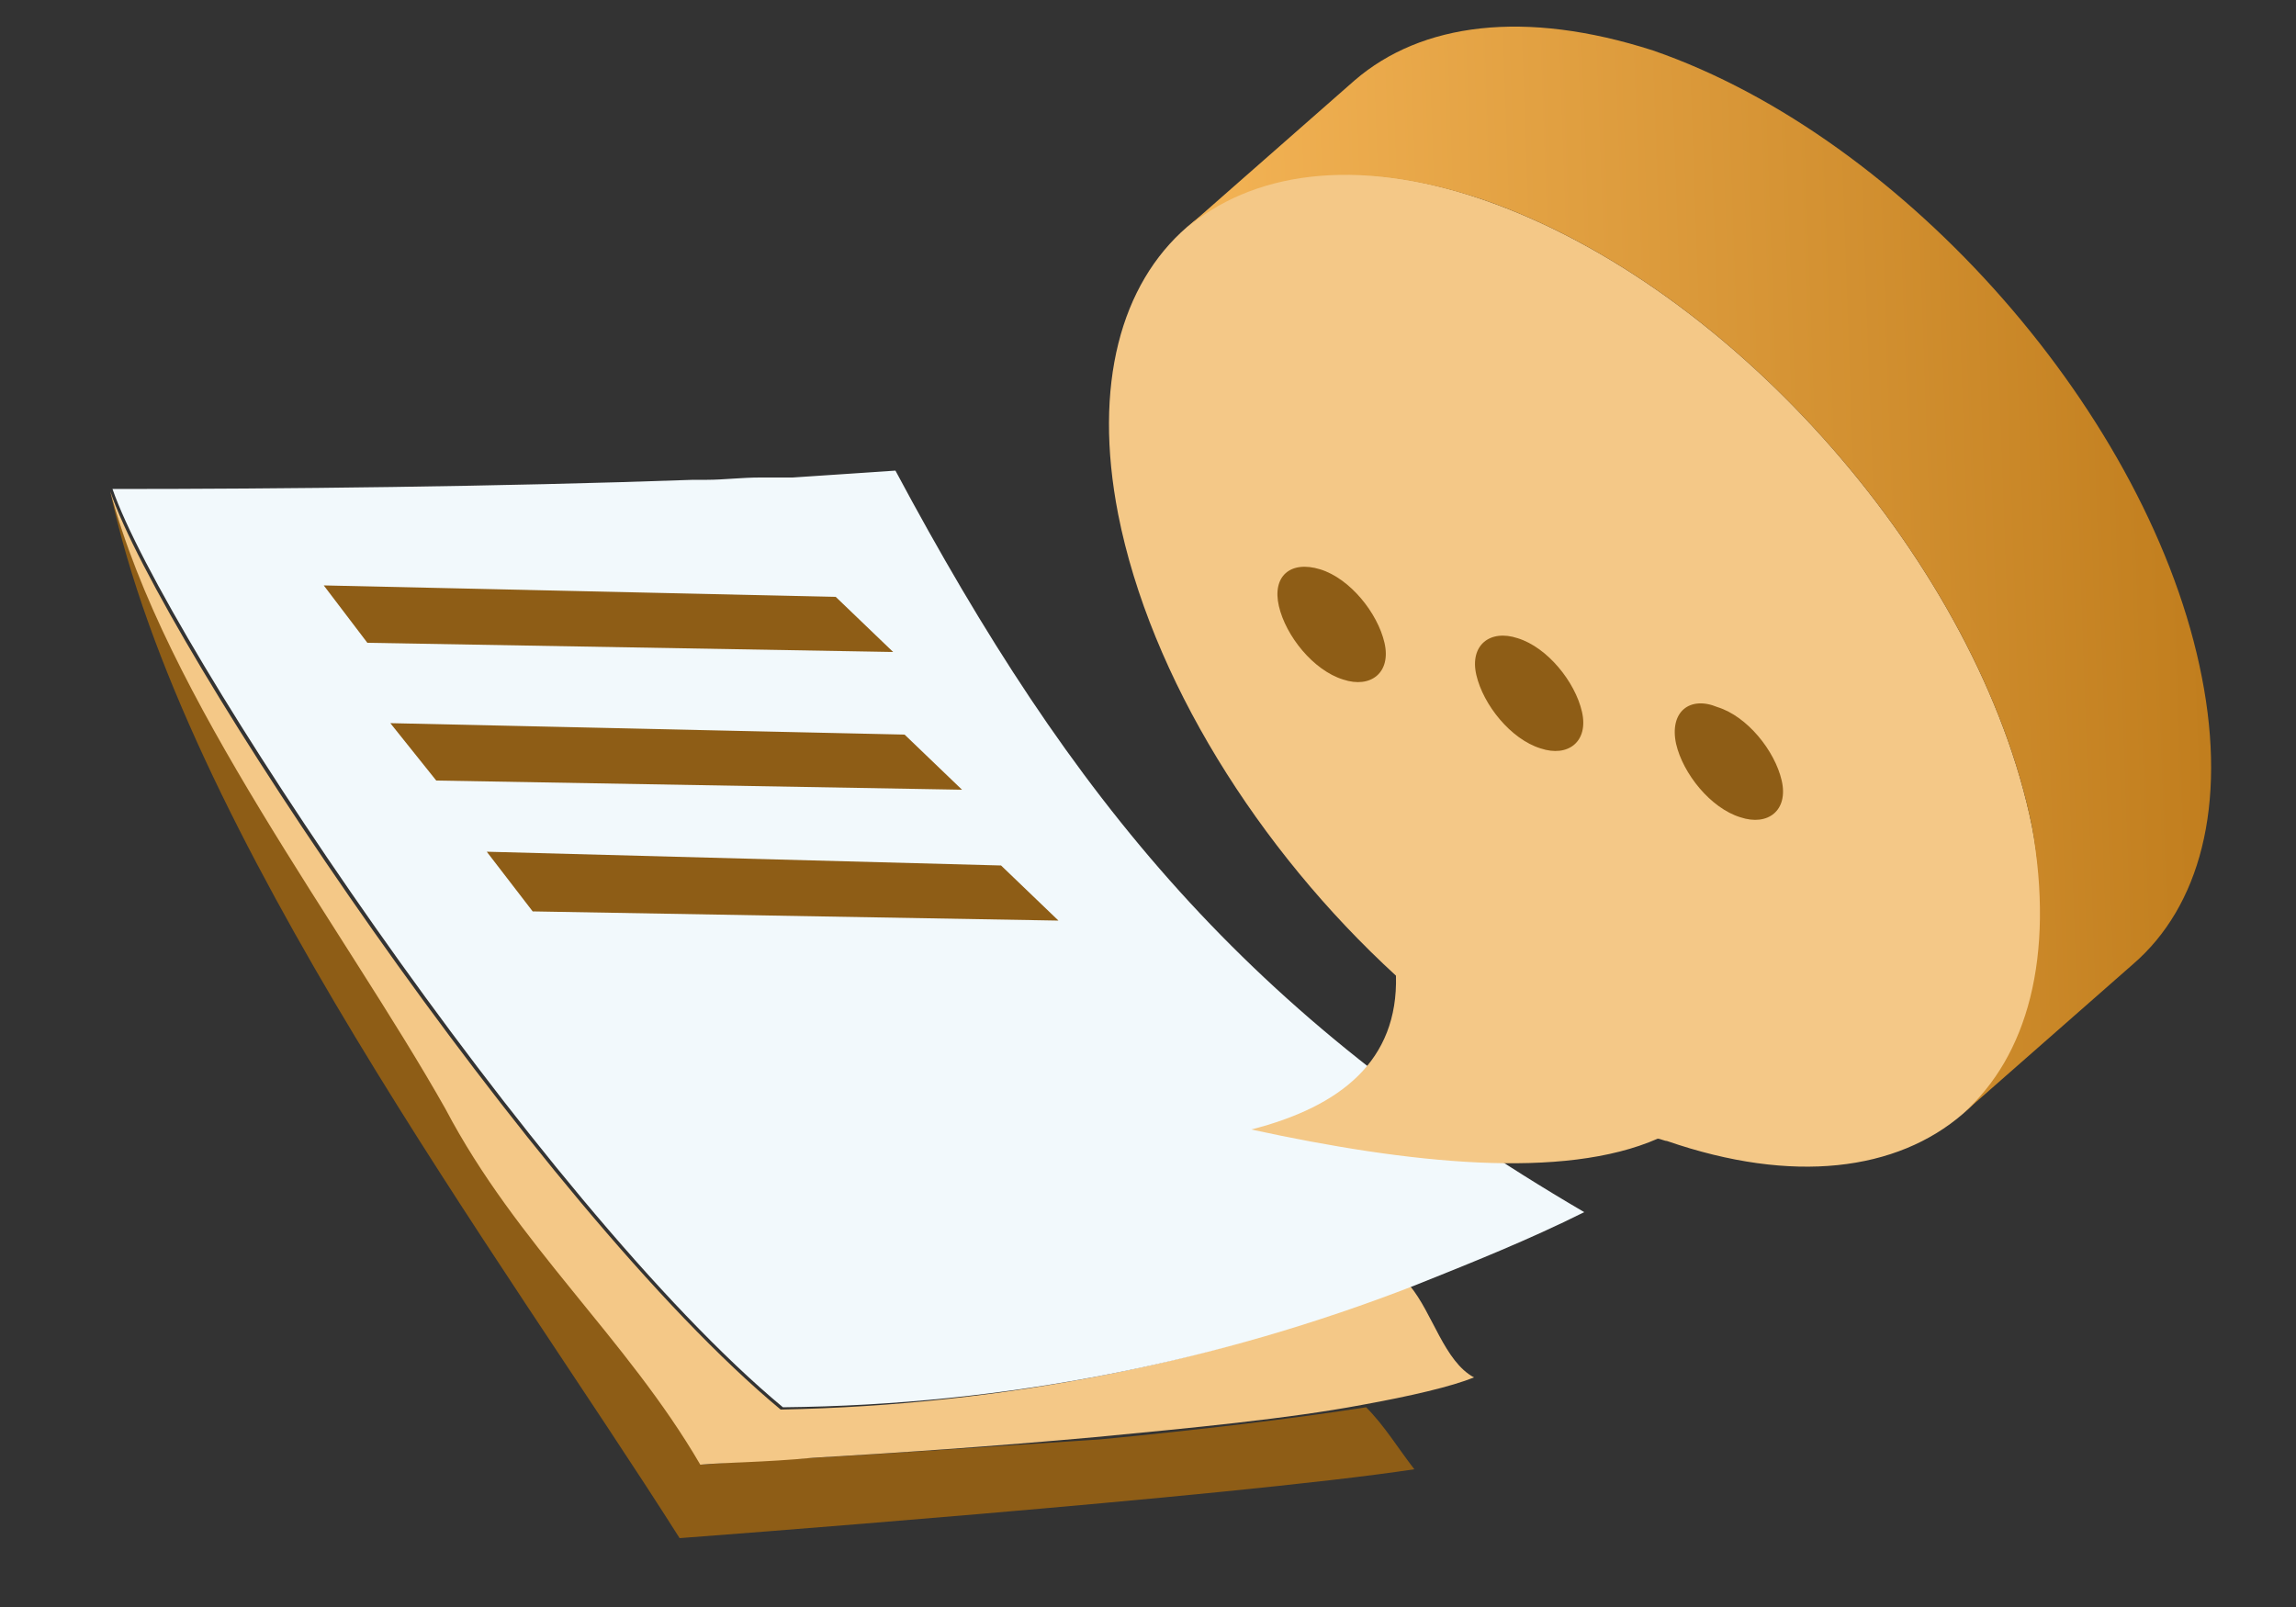 <svg xmlns="http://www.w3.org/2000/svg" viewBox="0 0 100 70"><rect x="0" y="0" width="100" height="70" fill="#333333" stroke="none"/><path fill="#8E5D16" d="M35.5 63.5c-2.1.1-3.8.2-4.9.3-3.2-5.6-8.1-9.7-11.1-15.5-4.4-7.8-12.3-18-14.7-26.9C8 36.3 21.8 54.7 29.6 67c0 0 24.1-1.8 32-3-.7-.9-1.3-1.9-2.1-2.7-3.2.5-7.4 1-11.6 1.4-4.5.3-8.9.6-12.4.8z"/><path fill="#F4C887" d="M34 61.4c-10.6-8.8-27-33.5-29.2-40 2.4 9 10.2 19.1 14.6 26.9 3.1 5.9 7.9 10 11.1 15.5 1.1-.1 2.8-.1 4.9-.3 3.5-.2 7.9-.5 12.3-.9 4.2-.4 8.4-.8 11.6-1.4 2.2-.4 3.9-.8 4.9-1.2-1.3-.7-1.8-2.8-2.8-4-8.4 3.3-17.5 5.2-27.4 5.4z"/><path fill="#F2F9FC" d="M33.1 20.8c-.8 0-1.6.1-2.3.1h-.6c-8.4.3-18.1.4-25.3.4 2.2 6.4 18.6 31.2 29.2 40 9.8-.1 19-2 27.5-5.3 2.5-1 5-2 7.4-3.2-14.7-8.6-22.3-17.9-30-32.3l-4.5.3h-1.4z"/><path fill="#8E5D16" d="M41.9 34.4L19 34l-2-2.5 22.4.5zM38.9 28.4L16 28l-1.9-2.5 22.3.5zM46.1 40.1l-22.9-.4-2-2.6 22.4.6z"/><path fill="#F4C887" d="M64.6 8.7c-11-3.8-18.1 2.4-15.9 13.7 1.4 7.1 6.1 14.6 12.1 20.1.1 3.7-2.4 5.7-6.3 6.7 6.9 1.5 13.6 2.2 17.7.4.1 0 .3.1.4.1 11 3.8 18.1-2.4 15.9-13.7-2.3-11.3-12.9-23.5-23.9-27.3z"/><linearGradient id="a" gradientUnits="userSpaceOnUse" x1="51.74" y1="121.73" x2="95.48" y2="121.73" gradientTransform="matrix(.999 -.036 .036 .999 -3.92 -94.1)"><stop offset="0" stop-color="#f4b456"/><stop offset="1" stop-color="#c17e1e"/></linearGradient><path fill="url(#a)" d="M59 3.5C61.9 1 66.4.4 72 2.2c11 3.8 21.7 16 23.9 27.3 1.1 5.6-.1 10-3 12.5l-7.4 6.5c2.8-2.5 4-6.8 3-12.5-2.3-11.3-12.9-23.5-23.9-27.3-5.6-1.9-10.1-1.2-13 1.3L59 3.5z"/><path fill="#8E5D16" d="M57.5 24.8c1.3.4 2.5 1.9 2.8 3.2.3 1.3-.6 2-1.8 1.6-1.3-.4-2.5-1.9-2.8-3.2-.3-1.3.5-2 1.8-1.6zM66.1 27.8c1.3.4 2.5 1.9 2.8 3.2.3 1.3-.6 2-1.8 1.6-1.3-.4-2.5-1.9-2.8-3.2-.3-1.3.6-2 1.8-1.6zM74.8 30.8c1.3.4 2.5 1.9 2.8 3.2.3 1.3-.6 2-1.8 1.6-1.3-.4-2.5-1.9-2.8-3.2-.3-1.4.6-2.1 1.8-1.6z"/></svg>